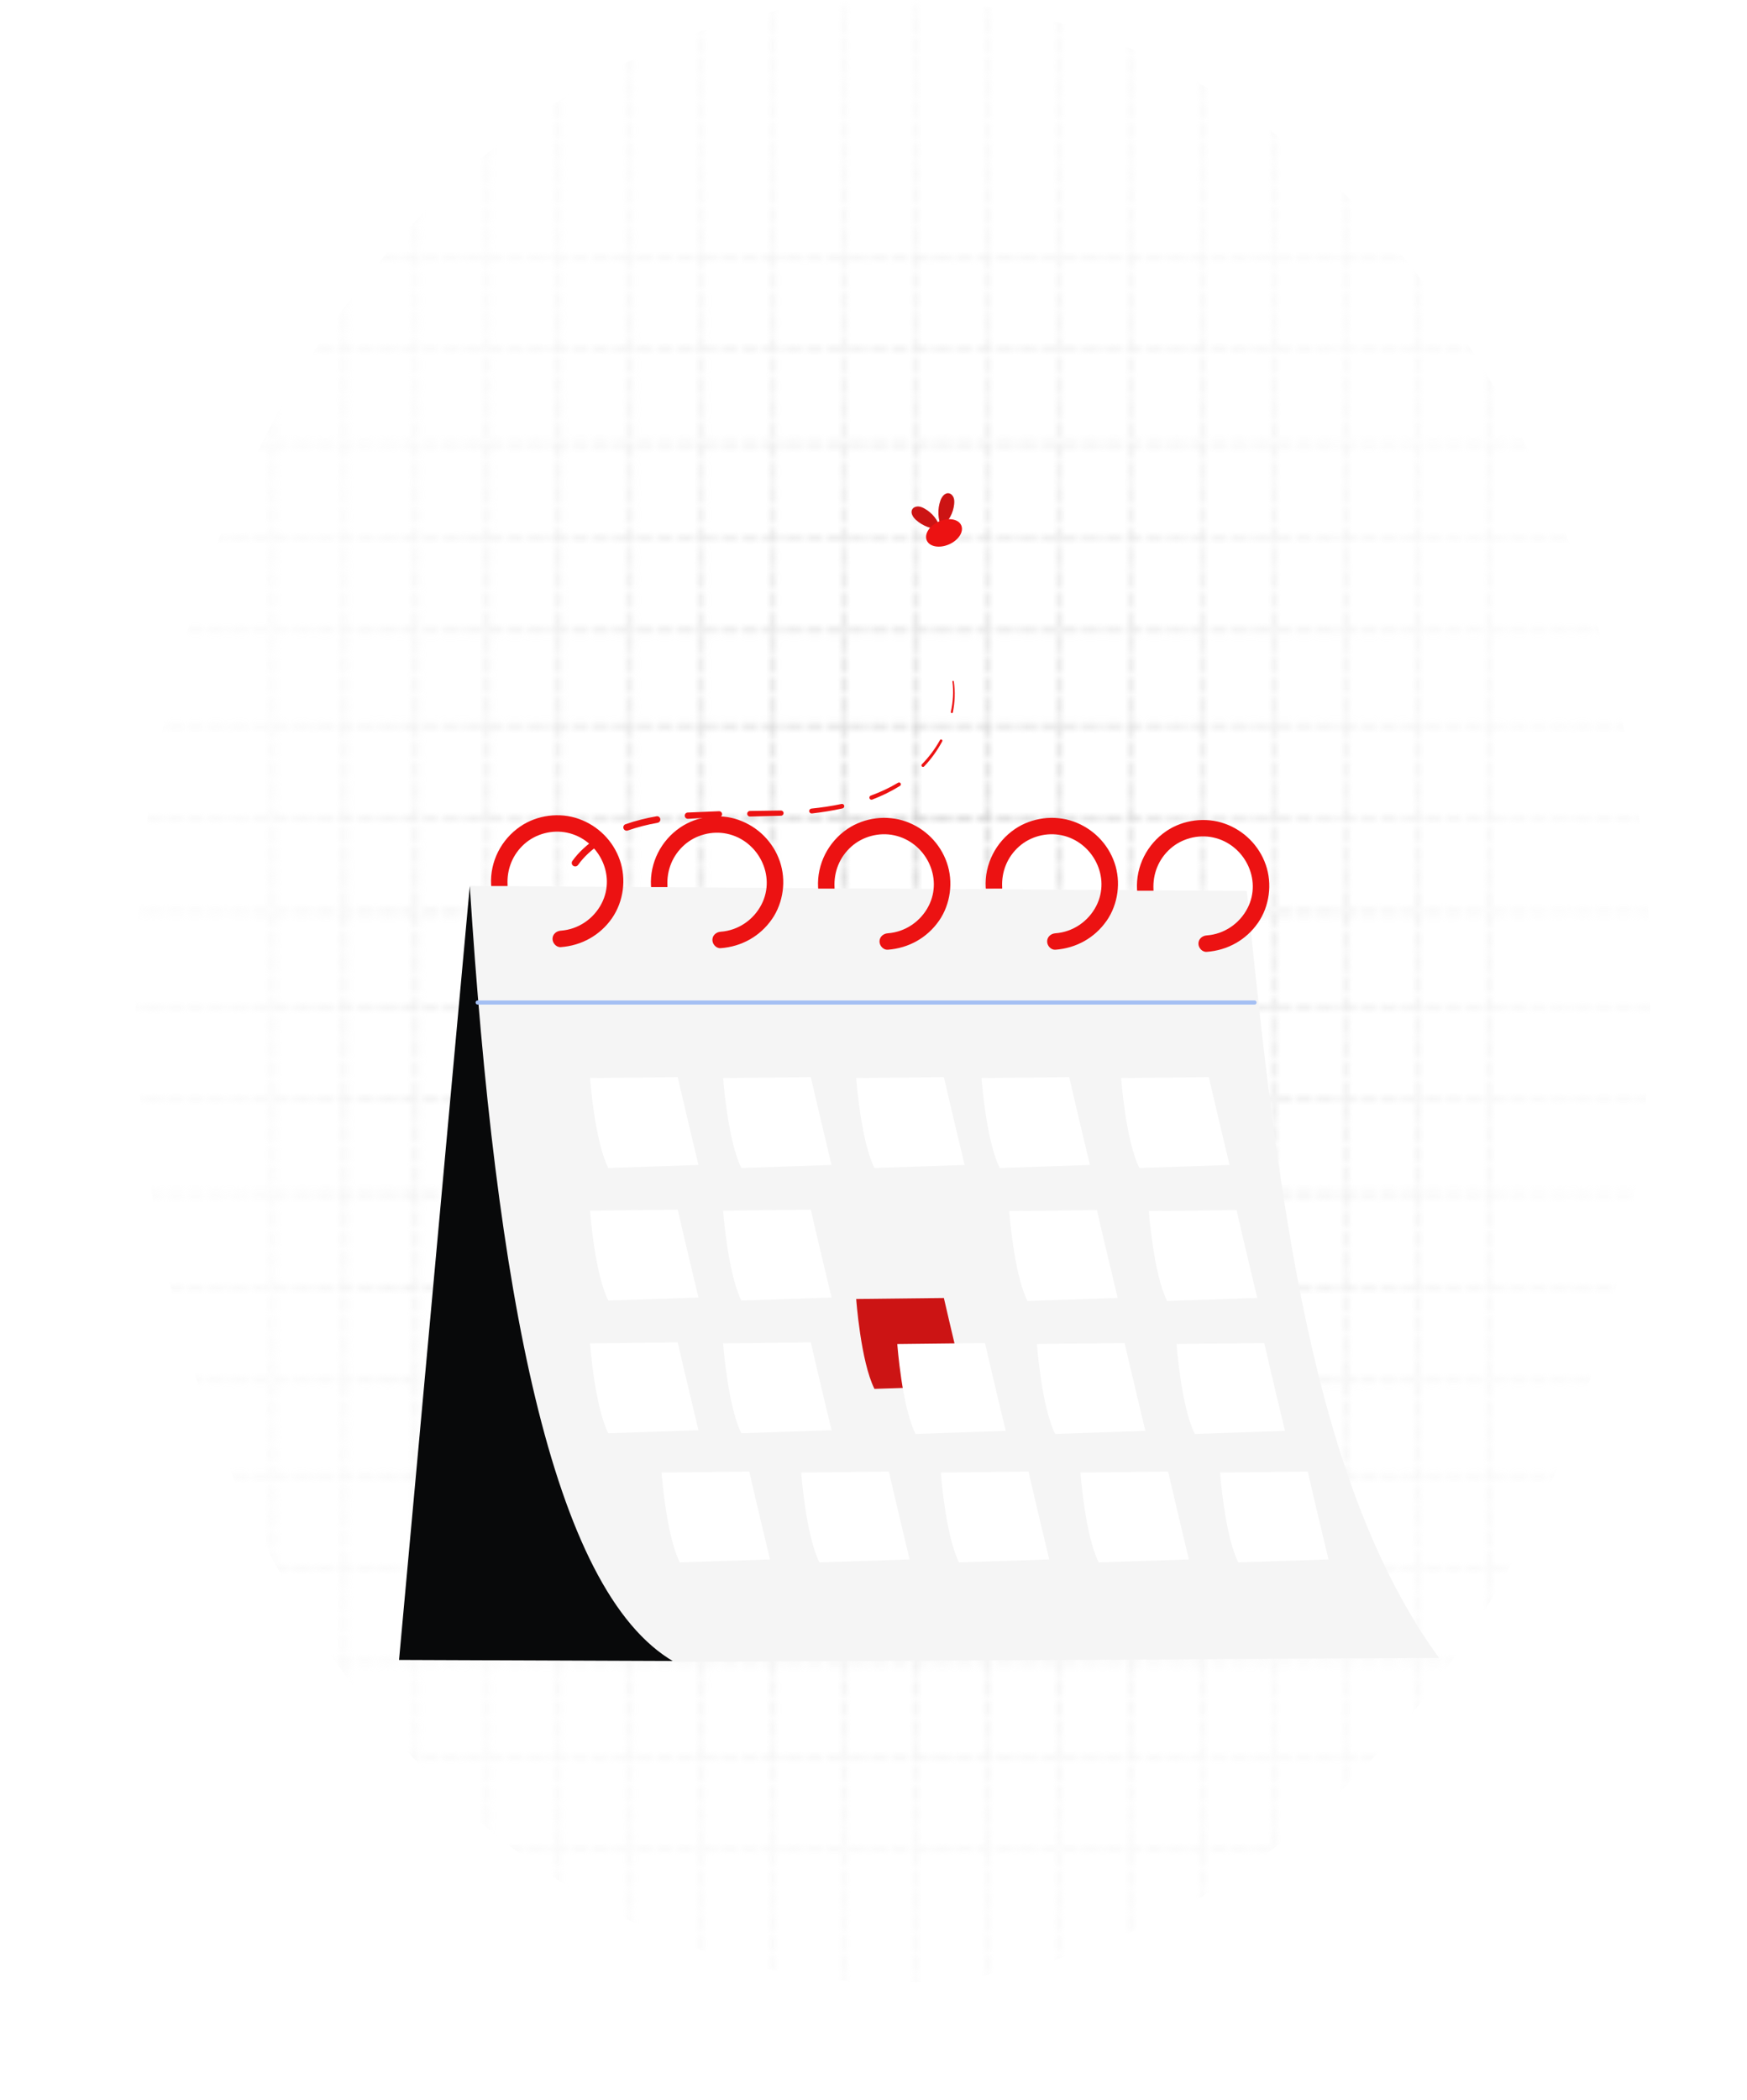 <svg width="268" height="322" viewBox="0 0 268 322" fill="none" xmlns="http://www.w3.org/2000/svg">
<mask id="mask0_2988_52326" style="mask-type:alpha" maskUnits="userSpaceOnUse" x="12" y="0" width="247" height="323">
<path d="M41.898 321.992L41.898 1" stroke="url(#paint0_radial_2988_52326)" stroke-width="0.545" stroke-linecap="round" stroke-dasharray="2.18 1.09"/>
<path d="M52.877 321.992L52.877 1" stroke="url(#paint1_radial_2988_52326)" stroke-width="0.545" stroke-linecap="round" stroke-dasharray="2.18 1.09"/>
<path d="M63.852 321.992L63.852 1" stroke="url(#paint2_radial_2988_52326)" stroke-width="0.545" stroke-linecap="round" stroke-dasharray="2.18 1.09"/>
<path d="M74.832 321.992L74.832 1" stroke="url(#paint3_radial_2988_52326)" stroke-width="0.545" stroke-linecap="round" stroke-dasharray="2.18 1.09"/>
<path d="M85.808 321.992L85.808 1" stroke="url(#paint4_radial_2988_52326)" stroke-width="0.545" stroke-linecap="round" stroke-dasharray="2.18 1.09"/>
<path d="M96.786 321.992L96.786 1" stroke="url(#paint5_radial_2988_52326)" stroke-width="0.545" stroke-linecap="round" stroke-dasharray="2.18 1.09"/>
<path d="M107.762 321.992L107.762 1" stroke="url(#paint6_radial_2988_52326)" stroke-width="0.545" stroke-linecap="round" stroke-dasharray="2.18 1.09"/>
<path d="M118.741 321.992L118.741 1" stroke="url(#paint7_radial_2988_52326)" stroke-width="0.545" stroke-linecap="round" stroke-dasharray="2.18 1.09"/>
<path d="M129.717 321.992L129.717 1" stroke="url(#paint8_radial_2988_52326)" stroke-width="0.545" stroke-linecap="round" stroke-dasharray="2.18 1.09"/>
<path d="M140.696 321.992L140.696 1" stroke="url(#paint9_radial_2988_52326)" stroke-width="0.545" stroke-linecap="round" stroke-dasharray="2.18 1.09"/>
<path d="M151.671 321.992L151.671 1" stroke="url(#paint10_radial_2988_52326)" stroke-width="0.545" stroke-linecap="round" stroke-dasharray="2.18 1.09"/>
<path d="M162.651 321.992L162.651 1" stroke="url(#paint11_radial_2988_52326)" stroke-width="0.545" stroke-linecap="round" stroke-dasharray="2.18 1.09"/>
<path d="M173.631 321.992L173.631 1" stroke="url(#paint12_radial_2988_52326)" stroke-width="0.545" stroke-linecap="round" stroke-dasharray="2.18 1.09"/>
<path d="M184.606 321.992L184.606 1" stroke="url(#paint13_radial_2988_52326)" stroke-width="0.545" stroke-linecap="round" stroke-dasharray="2.18 1.09"/>
<path d="M195.586 321.992L195.586 1" stroke="url(#paint14_radial_2988_52326)" stroke-width="0.545" stroke-linecap="round" stroke-dasharray="2.18 1.09"/>
<path d="M206.562 321.992L206.562 1" stroke="url(#paint15_radial_2988_52326)" stroke-width="0.545" stroke-linecap="round" stroke-dasharray="2.18 1.09"/>
<path d="M217.541 321.992L217.541 1" stroke="url(#paint16_radial_2988_52326)" stroke-width="0.545" stroke-linecap="round" stroke-dasharray="2.18 1.09"/>
<path d="M228.517 321.992L228.517 1" stroke="url(#paint17_radial_2988_52326)" stroke-width="0.545" stroke-linecap="round" stroke-dasharray="2.18 1.09"/>
<path d="M12.623 39.328L257.79 39.328" stroke="url(#paint18_radial_2988_52326)" stroke-width="0.545" stroke-linecap="round" stroke-dasharray="2.18 1.09"/>
<path d="M12.623 53.701L257.79 53.701" stroke="url(#paint19_radial_2988_52326)" stroke-width="0.545" stroke-linecap="round" stroke-dasharray="2.18 1.09"/>
<path d="M12.623 68.074L257.79 68.074" stroke="url(#paint20_radial_2988_52326)" stroke-width="0.545" stroke-linecap="round" stroke-dasharray="2.18 1.09"/>
<path d="M12.623 82.447L257.79 82.447" stroke="url(#paint21_radial_2988_52326)" stroke-width="0.545" stroke-linecap="round" stroke-dasharray="2.18 1.09"/>
<path d="M12.623 96.82L257.79 96.82" stroke="url(#paint22_radial_2988_52326)" stroke-width="0.545" stroke-linecap="round" stroke-dasharray="2.18 1.09"/>
<path d="M12.623 111.192L257.79 111.192" stroke="url(#paint23_radial_2988_52326)" stroke-width="0.545" stroke-linecap="round" stroke-dasharray="2.18 1.09"/>
<path d="M12.623 125.565L257.79 125.565" stroke="url(#paint24_radial_2988_52326)" stroke-width="0.545" stroke-linecap="round" stroke-dasharray="2.18 1.09"/>
<path d="M12.623 139.938L257.79 139.938" stroke="url(#paint25_radial_2988_52326)" stroke-width="0.545" stroke-linecap="round" stroke-dasharray="2.18 1.09"/>
<path d="M12.623 154.311L257.79 154.311" stroke="url(#paint26_radial_2988_52326)" stroke-width="0.545" stroke-linecap="round" stroke-dasharray="2.18 1.09"/>
<path d="M12.623 168.684L257.79 168.684" stroke="url(#paint27_radial_2988_52326)" stroke-width="0.545" stroke-linecap="round" stroke-dasharray="2.18 1.09"/>
<path d="M12.623 183.056L257.79 183.056" stroke="url(#paint28_radial_2988_52326)" stroke-width="0.545" stroke-linecap="round" stroke-dasharray="2.18 1.09"/>
<path d="M12.623 197.429L257.79 197.429" stroke="url(#paint29_radial_2988_52326)" stroke-width="0.545" stroke-linecap="round" stroke-dasharray="2.18 1.09"/>
<path d="M12.623 211.802L257.79 211.802" stroke="url(#paint30_radial_2988_52326)" stroke-width="0.545" stroke-linecap="round" stroke-dasharray="2.18 1.09"/>
<path d="M12.623 226.175L257.79 226.175" stroke="url(#paint31_radial_2988_52326)" stroke-width="0.545" stroke-linecap="round" stroke-dasharray="2.18 1.09"/>
<path d="M12.623 240.548L257.79 240.548" stroke="url(#paint32_radial_2988_52326)" stroke-width="0.545" stroke-linecap="round" stroke-dasharray="2.18 1.09"/>
<path d="M12.623 254.92L257.79 254.92" stroke="url(#paint33_radial_2988_52326)" stroke-width="0.545" stroke-linecap="round" stroke-dasharray="2.18 1.09"/>
<path d="M12.623 269.293L257.79 269.293" stroke="url(#paint34_radial_2988_52326)" stroke-width="0.545" stroke-linecap="round" stroke-dasharray="2.18 1.09"/>
<path d="M12.623 283.666L257.79 283.666" stroke="url(#paint35_radial_2988_52326)" stroke-width="0.545" stroke-linecap="round" stroke-dasharray="2.18 1.09"/>
</mask>
<g mask="url(#mask0_2988_52326)">
<ellipse cx="137.034" cy="151.915" rx="116.18" ry="152.112" fill="url(#paint36_radial_2988_52326)"/>
</g>
<g filter="url(#filter0_dd_2988_52326)">
<path d="M144.294 61.425C142.913 61.429 141.536 60.908 140.511 59.984C140.044 59.566 139.629 58.887 139.953 58.35C140.131 58.054 140.499 57.912 140.843 57.92C141.188 57.928 141.516 58.07 141.821 58.24C143 58.895 143.922 60 144.29 61.425H144.294Z" fill="#CC1414"/>
<path d="M144.413 61.086C143.863 59.822 143.803 58.354 144.251 57.051C144.452 56.459 144.915 55.812 145.536 55.898C145.881 55.946 146.158 56.226 146.284 56.546C146.411 56.866 146.411 57.225 146.375 57.568C146.237 58.91 145.58 60.19 144.413 61.09V61.086Z" fill="#CC1414"/>
<path d="M145.593 63.732C147.053 63.091 147.89 61.786 147.462 60.816C147.035 59.846 145.505 59.579 144.044 60.22C142.584 60.861 141.747 62.166 142.175 63.136C142.602 64.106 144.132 64.373 145.593 63.732Z" fill="#EC1212"/>
<g filter="url(#filter1_dd_2988_52326)">
<path d="M121.224 131.957C122.802 131.996 124.385 131.929 125.948 131.755C126.011 131.748 126.071 131.795 126.079 131.858C126.086 131.921 126.039 131.981 125.976 131.988C124.397 132.127 122.806 132.158 121.224 132.079C121.192 132.079 121.164 132.052 121.168 132.016C121.168 131.984 121.2 131.961 121.232 131.961L121.224 131.957Z" fill="#EC1212"/>
<path d="M130.595 130.939C132.123 130.572 133.626 130.102 135.09 129.545C135.197 129.506 135.32 129.557 135.359 129.664C135.399 129.771 135.347 129.893 135.24 129.932H135.237C133.745 130.473 132.218 130.915 130.671 131.259C130.58 131.278 130.493 131.223 130.473 131.132C130.453 131.046 130.508 130.959 130.595 130.935V130.939Z" fill="#EC1212"/>
<path d="M139.363 127.595C140.744 126.857 142.074 126.036 143.348 125.132C143.478 125.037 143.664 125.069 143.759 125.199C143.854 125.329 143.822 125.515 143.692 125.609H143.688C142.378 126.506 141.013 127.319 139.601 128.037C139.478 128.1 139.328 128.053 139.264 127.927C139.201 127.804 139.249 127.658 139.367 127.591H139.371L139.363 127.595Z" fill="#EC1212"/>
<path d="M146.98 122.199C148.127 121.149 149.203 120.024 150.197 118.831C150.323 118.681 150.549 118.658 150.699 118.784C150.849 118.91 150.873 119.135 150.747 119.285C149.718 120.493 148.606 121.63 147.427 122.684C147.292 122.807 147.083 122.795 146.96 122.661C146.837 122.526 146.849 122.321 146.984 122.199H146.98Z" fill="#EC1212"/>
<path d="M152.84 115.057C153.583 113.723 154.185 112.31 154.545 110.853C154.6 110.632 154.822 110.502 155.043 110.553C155.265 110.609 155.395 110.83 155.344 111.051C154.944 112.594 154.3 114.059 153.508 115.436C153.401 115.618 153.168 115.685 152.986 115.579C152.804 115.476 152.741 115.243 152.84 115.061V115.057Z" fill="#EC1212"/>
<path d="M154.74 106.484C154.467 105.074 153.786 103.768 152.789 102.753C152.611 102.572 152.615 102.28 152.797 102.098C152.979 101.92 153.272 101.924 153.454 102.106L153.462 102.114C154.57 103.27 155.318 104.755 155.598 106.326C155.642 106.563 155.484 106.788 155.246 106.831C155.009 106.875 154.783 106.717 154.74 106.484Z" fill="#EC1212"/>
<path d="M149.106 100.53C147.705 100.061 146.21 99.812 144.694 99.717C144.413 99.701 144.204 99.461 144.22 99.18C144.235 98.9 144.477 98.691 144.758 98.707C146.344 98.809 147.927 99.078 149.43 99.607C149.688 99.698 149.818 99.978 149.731 100.23C149.64 100.483 149.367 100.617 149.114 100.53H149.106Z" fill="#EC1212"/>
<path d="M140.117 99.884C138.578 100.053 137.042 100.31 135.519 100.626C135.234 100.685 134.953 100.503 134.894 100.219C134.835 99.935 135.017 99.655 135.302 99.595C136.857 99.28 138.423 99.027 139.998 98.857C140.283 98.826 140.536 99.031 140.568 99.315C140.599 99.599 140.394 99.852 140.109 99.884H140.117Z" fill="#EC1212"/>
<path d="M130.969 101.742L126.462 103.104H126.446C126.157 103.195 125.853 103.033 125.766 102.745C125.679 102.457 125.841 102.153 126.13 102.066L130.684 100.708C130.969 100.625 131.265 100.783 131.352 101.067C131.436 101.352 131.277 101.648 130.992 101.734L130.969 101.742Z" fill="#EC1212"/>
<path d="M121.967 104.592L117.452 106.093C117.156 106.191 116.835 106.029 116.736 105.737C116.637 105.441 116.799 105.121 117.092 105.023L117.104 105.019L121.615 103.542C121.907 103.448 122.22 103.606 122.315 103.894C122.41 104.186 122.256 104.498 121.963 104.592H121.967Z" fill="#EC1212"/>
<path d="M112.874 107.49L108.201 108.655C107.888 108.734 107.572 108.544 107.493 108.228C107.413 107.916 107.603 107.597 107.92 107.522L107.959 107.51L112.565 106.381L112.597 106.373C112.905 106.298 113.218 106.487 113.293 106.795C113.368 107.103 113.182 107.415 112.874 107.49Z" fill="#EC1212"/>
<path d="M103.417 109.444L100.992 109.63C100.592 109.673 100.177 109.673 99.765 109.67H98.527C98.206 109.673 97.945 109.413 97.945 109.093C97.945 108.773 98.203 108.513 98.527 108.513H98.567L99.749 108.505C100.145 108.505 100.537 108.505 100.929 108.462L103.287 108.272H103.326C103.651 108.244 103.936 108.485 103.963 108.809C103.991 109.133 103.746 109.417 103.421 109.444H103.417Z" fill="#EC1212"/>
<path d="M93.593 108.939C91.975 108.481 90.377 107.771 89 106.677C88.758 106.484 88.715 106.133 88.909 105.888C89.103 105.643 89.455 105.604 89.7 105.797C90.93 106.768 92.394 107.416 93.906 107.838C94.211 107.925 94.389 108.241 94.302 108.541C94.215 108.845 93.902 109.022 93.597 108.935L93.593 108.939Z" fill="#EC1212"/>
<path d="M85.961 102.397C85.396 100.7 85.372 98.888 85.728 97.202C85.791 96.906 86.08 96.721 86.373 96.78C86.666 96.839 86.856 97.127 86.792 97.42C86.476 98.947 86.507 100.562 87.01 102.042C87.109 102.33 86.951 102.642 86.662 102.741C86.373 102.84 86.06 102.682 85.961 102.394V102.397Z" fill="#EC1212"/>
<path d="M87.805 92.536C88.304 91.841 88.89 91.194 89.507 90.626C90.128 90.049 90.797 89.532 91.497 89.07C91.738 88.912 92.063 88.976 92.225 89.216C92.383 89.457 92.32 89.781 92.079 89.939C90.773 90.811 89.586 91.877 88.676 93.152C88.506 93.393 88.174 93.448 87.932 93.278C87.691 93.109 87.635 92.777 87.805 92.536Z" fill="#EC1212"/>
<path d="M95.968 86.9C97.519 86.359 99.113 85.972 100.708 85.688C100.981 85.637 101.246 85.818 101.293 86.094C101.345 86.367 101.163 86.631 100.886 86.679C99.331 86.963 97.796 87.342 96.308 87.867C96.039 87.962 95.746 87.823 95.651 87.555C95.556 87.287 95.695 86.995 95.964 86.9H95.968Z" fill="#EC1212"/>
<path d="M105.503 85.111L110.294 84.91C110.547 84.898 110.757 85.096 110.769 85.344C110.781 85.593 110.587 85.806 110.338 85.818H110.322L105.586 86.07H105.55C105.285 86.086 105.056 85.881 105.044 85.617C105.028 85.352 105.234 85.123 105.499 85.111H105.503Z" fill="#EC1212"/>
<path d="M115.054 84.871L119.782 84.804H119.798C120.02 84.804 120.206 84.977 120.206 85.198C120.206 85.419 120.032 85.601 119.814 85.605L115.066 85.727C114.829 85.735 114.631 85.546 114.627 85.309C114.623 85.072 114.809 84.875 115.046 84.871H115.054Z" fill="#EC1212"/>
<path d="M124.472 84.507C126.026 84.349 127.574 84.12 129.097 83.797C129.287 83.757 129.473 83.876 129.512 84.065C129.552 84.251 129.433 84.436 129.247 84.48C127.7 84.823 126.129 85.072 124.555 85.253C124.349 85.277 124.163 85.131 124.139 84.922C124.115 84.716 124.266 84.531 124.472 84.507C124.472 84.507 124.472 84.507 124.476 84.507H124.472Z" fill="#EC1212"/>
<path d="M133.576 82.522C135.028 81.985 136.445 81.337 137.77 80.54C137.905 80.457 138.079 80.501 138.158 80.635C138.237 80.769 138.198 80.939 138.067 81.022C136.722 81.862 135.286 82.557 133.806 83.126C133.64 83.189 133.45 83.106 133.386 82.94C133.323 82.774 133.406 82.585 133.572 82.522H133.576Z" fill="#EC1212"/>
<path d="M141.421 77.714C142.505 76.612 143.439 75.361 144.195 74.007C144.246 73.908 144.369 73.873 144.464 73.928C144.559 73.979 144.595 74.098 144.543 74.192C143.795 75.59 142.862 76.893 141.769 78.041C141.678 78.14 141.524 78.144 141.429 78.053C141.334 77.963 141.33 77.808 141.421 77.714Z" fill="#EC1212"/>
<path d="M145.864 69.675C146.2 68.159 146.311 66.584 146.109 65.037C146.101 64.978 146.141 64.926 146.2 64.918C146.256 64.911 146.307 64.95 146.319 65.005C146.56 66.576 146.489 68.187 146.173 69.739C146.157 69.825 146.074 69.881 145.987 69.861C145.904 69.845 145.848 69.762 145.864 69.675Z" fill="#EC1212"/>
</g>
<path d="M72.069 116.111L61.215 234.803L105.394 234.975L72.069 116.111Z" fill="#08090A"/>
<path d="M103.421 235.096L220.759 234.506C201.207 207.586 196.076 164.481 191.269 116.878L72.068 116.112C76.015 177.842 84.496 224.19 103.416 235.096H103.421Z" fill="#F5F5F5"/>
<path d="M90.516 145.578C90.516 145.578 91.199 155.133 93.314 159.363L107.148 158.899C107.148 158.899 104.942 149.713 103.965 145.427L90.516 145.573V145.578Z" fill="white"/>
<path d="M110.932 145.578C110.932 145.578 111.615 155.133 113.73 159.363L127.564 158.899C127.564 158.899 125.358 149.713 124.381 145.427L110.932 145.573V145.578Z" fill="white"/>
<path d="M131.346 145.578C131.346 145.578 132.029 155.133 134.144 159.363L147.978 158.899C147.978 158.899 145.772 149.713 144.795 145.427L131.346 145.573V145.578Z" fill="white"/>
<path d="M150.57 145.578C150.57 145.578 151.253 155.133 153.369 159.363L167.203 158.899C167.203 158.899 164.997 149.713 164.02 145.427L150.57 145.573V145.578Z" fill="white"/>
<path d="M171.99 145.578C171.99 145.578 172.673 155.133 174.788 159.363L188.623 158.899C188.623 158.899 186.417 149.713 185.44 145.427L171.99 145.573V145.578Z" fill="white"/>
<path d="M90.516 165.907C90.516 165.907 91.199 175.462 93.314 179.692L107.148 179.229C107.148 179.229 104.942 170.042 103.965 165.756L90.516 165.907Z" fill="white"/>
<path d="M110.932 165.907C110.932 165.907 111.615 175.462 113.73 179.692L127.564 179.229C127.564 179.229 125.358 170.042 124.381 165.756L110.932 165.907Z" fill="white"/>
<g filter="url(#filter2_dddd_2988_52326)">
<path d="M131.346 165.907C131.346 165.907 132.029 175.462 134.144 179.692L147.978 179.229C147.978 179.229 145.772 170.042 144.795 165.756L131.346 165.907Z" fill="#CC1414"/>
</g>
<path d="M154.822 165.968C154.822 165.968 155.505 175.523 157.62 179.754L171.455 179.29C171.455 179.29 169.249 170.103 168.272 165.817L154.822 165.968Z" fill="white"/>
<path d="M176.24 165.968C176.24 165.968 176.923 175.523 179.038 179.754L192.873 179.29C192.873 179.29 190.667 170.103 189.69 165.817L176.24 165.968Z" fill="white"/>
<path d="M90.516 186.256C90.516 186.256 91.199 195.811 93.314 200.041L107.148 199.578C107.148 199.578 104.942 190.391 103.965 186.105L90.516 186.256Z" fill="white"/>
<path d="M110.932 186.256C110.932 186.256 111.615 195.811 113.73 200.041L127.564 199.578C127.564 199.578 125.358 190.391 124.381 186.105L110.932 186.256Z" fill="white"/>
<path d="M137.652 186.359C137.652 186.359 138.335 195.914 140.451 200.144L154.285 199.68C154.285 199.68 152.079 190.494 151.102 186.208L137.652 186.359Z" fill="white"/>
<path d="M159.072 186.359C159.072 186.359 159.755 195.914 161.87 200.144L175.705 199.68C175.705 199.68 173.499 190.494 172.522 186.208L159.072 186.359Z" fill="white"/>
<path d="M180.492 186.359C180.492 186.359 181.175 195.914 183.29 200.144L197.125 199.68C197.125 199.68 194.918 190.494 193.942 186.208L180.492 186.359Z" fill="white"/>
<path d="M101.488 206.064C101.488 206.064 102.171 215.618 104.287 219.849L118.121 219.385C118.121 219.385 115.915 210.198 114.938 205.912L101.488 206.064Z" fill="white"/>
<path d="M122.908 206.064C122.908 206.064 123.591 215.618 125.706 219.849L139.541 219.385C139.541 219.385 137.334 210.198 136.358 205.912L122.908 206.064Z" fill="white"/>
<path d="M144.326 206.064C144.326 206.064 145.009 215.618 147.124 219.849L160.959 219.385C160.959 219.385 158.752 210.198 157.776 205.912L144.326 206.064Z" fill="white"/>
<path d="M165.746 206.064C165.746 206.064 166.429 215.618 168.544 219.849L182.379 219.385C182.379 219.385 180.172 210.198 179.196 205.912L165.746 206.064Z" fill="white"/>
<path d="M187.166 206.064C187.166 206.064 187.849 215.618 189.964 219.849L203.798 219.385C203.798 219.385 201.592 210.198 200.616 205.912L187.166 206.064Z" fill="white"/>
<path d="M73.268 134.304H192.458C192.863 134.304 192.868 133.674 192.458 133.674H73.268C72.864 133.674 72.859 134.304 73.268 134.304Z" fill="#A4BFF3"/>
<path d="M93.889 121.053C92.067 123.679 89.213 125.263 86.025 125.495C85.342 125.545 84.76 124.879 84.76 124.234C84.76 123.518 85.342 123.024 86.025 122.974C88.707 122.782 91.076 121.163 92.295 118.789C94.567 114.372 91.779 108.951 86.987 107.943C84.7 107.459 82.195 108.119 80.454 109.667C78.643 111.276 77.737 113.54 77.864 115.945C77.869 116.01 77.869 116.071 77.864 116.126H75.364C75.349 116.071 75.344 116.01 75.339 115.945C75.146 112.38 76.887 108.982 79.832 106.98C82.403 105.23 85.853 104.787 88.788 105.83C91.743 106.879 94.061 109.193 95.088 112.148C96.11 115.078 95.655 118.496 93.889 121.053Z" fill="#EC1212"/>
<path d="M118.414 121.214C116.593 123.841 113.739 125.425 110.551 125.657C109.868 125.707 109.286 125.041 109.286 124.396C109.286 123.68 109.868 123.186 110.551 123.135C113.233 122.944 115.601 121.325 116.82 118.95C119.092 114.534 116.304 109.113 111.512 108.105C109.225 107.621 106.72 108.281 104.98 109.829C103.168 111.438 102.263 113.702 102.389 116.107C102.394 116.172 102.394 116.233 102.389 116.288H99.889C99.874 116.233 99.869 116.172 99.864 116.107C99.672 112.542 101.412 109.144 104.357 107.142C106.933 105.392 110.384 104.948 113.319 105.992C116.274 107.041 118.591 109.355 119.619 112.31C120.641 115.239 120.185 118.658 118.419 121.214H118.414Z" fill="#EC1212"/>
<path d="M144.049 121.45C142.227 124.077 139.374 125.661 136.186 125.893C135.503 125.943 134.921 125.277 134.921 124.632C134.921 123.916 135.503 123.422 136.186 123.372C138.868 123.18 141.236 121.561 142.455 119.187C144.727 114.77 141.939 109.349 137.147 108.341C134.86 107.857 132.355 108.517 130.615 110.065C128.803 111.674 127.897 113.938 128.024 116.343C128.029 116.408 128.029 116.469 128.024 116.524H125.524C125.509 116.469 125.504 116.408 125.499 116.343C125.307 112.778 127.047 109.38 129.992 107.378C132.568 105.628 136.019 105.185 138.954 106.228C141.909 107.277 144.226 109.591 145.253 112.546C146.275 115.476 145.82 118.894 144.054 121.45H144.049Z" fill="#EC1212"/>
<path d="M169.764 121.45C167.942 124.077 165.088 125.661 161.901 125.893C161.217 125.943 160.636 125.277 160.636 124.632C160.636 123.916 161.217 123.422 161.901 123.372C164.582 123.18 166.95 121.561 168.17 119.187C170.442 114.77 167.654 109.349 162.862 108.341C160.575 107.857 158.07 108.517 156.329 110.065C154.518 111.674 153.612 113.938 153.739 116.343C153.744 116.408 153.744 116.469 153.739 116.524H151.239C151.224 116.469 151.219 116.408 151.214 116.343C151.021 112.778 152.762 109.38 155.707 107.378C158.283 105.628 161.734 105.185 164.668 106.228C167.623 107.277 169.941 109.591 170.968 112.546C171.99 115.476 171.535 118.894 169.769 121.45H169.764Z" fill="#EC1212"/>
<path d="M192.975 121.779C191.153 124.406 188.299 125.989 185.111 126.221C184.428 126.272 183.846 125.606 183.846 124.961C183.846 124.245 184.428 123.751 185.111 123.7C187.793 123.509 190.161 121.89 191.381 119.515C193.653 115.098 190.865 109.678 186.073 108.67C183.786 108.186 181.281 108.846 179.54 110.394C177.729 112.002 176.823 114.266 176.95 116.671C176.955 116.737 176.955 116.797 176.95 116.853H174.45C174.435 116.797 174.43 116.737 174.425 116.671C174.232 113.107 175.973 109.708 178.918 107.706C181.494 105.957 184.944 105.513 187.879 106.557C190.834 107.606 193.152 109.92 194.179 112.875C195.201 115.804 194.746 119.223 192.98 121.779H192.975Z" fill="#EC1212"/>
</g>
<defs>
<filter id="filter0_dd_2988_52326" x="47.112" y="55.891" width="187.749" height="207.41" filterUnits="userSpaceOnUse" color-interpolation-filters="sRGB">
<feFlood flood-opacity="0" result="BackgroundImageFix"/>
<feColorMatrix in="SourceAlpha" type="matrix" values="0 0 0 0 0 0 0 0 0 0 0 0 0 0 0 0 0 0 127 0" result="hardAlpha"/>
<feMorphology radius="2.821" operator="erode" in="SourceAlpha" result="effect1_dropShadow_2988_52326"/>
<feOffset dy="5.641"/>
<feGaussianBlur stdDeviation="2.821"/>
<feComposite in2="hardAlpha" operator="out"/>
<feColorMatrix type="matrix" values="0 0 0 0 0.482 0 0 0 0 0.103 0 0 0 0 0.09 0 0 0 0.03 0"/>
<feBlend mode="normal" in2="BackgroundImageFix" result="effect1_dropShadow_2988_52326"/>
<feColorMatrix in="SourceAlpha" type="matrix" values="0 0 0 0 0 0 0 0 0 0 0 0 0 0 0 0 0 0 127 0" result="hardAlpha"/>
<feMorphology radius="2.821" operator="erode" in="SourceAlpha" result="effect2_dropShadow_2988_52326"/>
<feOffset dy="14.103"/>
<feGaussianBlur stdDeviation="8.462"/>
<feComposite in2="hardAlpha" operator="out"/>
<feColorMatrix type="matrix" values="0 0 0 0 1 0 0 0 0 0.375 0 0 0 0 0.306 0 0 0 0.08 0"/>
<feBlend mode="normal" in2="effect1_dropShadow_2988_52326" result="effect2_dropShadow_2988_52326"/>
<feBlend mode="normal" in="SourceGraphic" in2="effect2_dropShadow_2988_52326" result="shape"/>
</filter>
<filter id="filter1_dd_2988_52326" x="71.389" y="64.918" width="98.319" height="95.41" filterUnits="userSpaceOnUse" color-interpolation-filters="sRGB">
<feFlood flood-opacity="0" result="BackgroundImageFix"/>
<feColorMatrix in="SourceAlpha" type="matrix" values="0 0 0 0 0 0 0 0 0 0 0 0 0 0 0 0 0 0 127 0" result="hardAlpha"/>
<feMorphology radius="2.821" operator="erode" in="SourceAlpha" result="effect1_dropShadow_2988_52326"/>
<feOffset dy="5.641"/>
<feGaussianBlur stdDeviation="2.821"/>
<feComposite in2="hardAlpha" operator="out"/>
<feColorMatrix type="matrix" values="0 0 0 0 0.09 0 0 0 0 0.22 0 0 0 0 0.482 0 0 0 0.03 0"/>
<feBlend mode="normal" in2="BackgroundImageFix" result="effect1_dropShadow_2988_52326"/>
<feColorMatrix in="SourceAlpha" type="matrix" values="0 0 0 0 0 0 0 0 0 0 0 0 0 0 0 0 0 0 127 0" result="hardAlpha"/>
<feMorphology radius="2.821" operator="erode" in="SourceAlpha" result="effect2_dropShadow_2988_52326"/>
<feOffset dy="14.103"/>
<feGaussianBlur stdDeviation="8.462"/>
<feComposite in2="hardAlpha" operator="out"/>
<feColorMatrix type="matrix" values="0 0 0 0 0.09 0 0 0 0 0.22 0 0 0 0 0.48 0 0 0 0.08 0"/>
<feBlend mode="normal" in2="effect1_dropShadow_2988_52326" result="effect2_dropShadow_2988_52326"/>
<feBlend mode="normal" in="SourceGraphic" in2="effect2_dropShadow_2988_52326" result="shape"/>
</filter>
<filter id="filter2_dddd_2988_52326" x="128.336" y="165.756" width="22.652" height="24.47" filterUnits="userSpaceOnUse" color-interpolation-filters="sRGB">
<feFlood flood-opacity="0" result="BackgroundImageFix"/>
<feColorMatrix in="SourceAlpha" type="matrix" values="0 0 0 0 0 0 0 0 0 0 0 0 0 0 0 0 0 0 127 0" result="hardAlpha"/>
<feOffset dy="0.752"/>
<feGaussianBlur stdDeviation="0.376"/>
<feColorMatrix type="matrix" values="0 0 0 0 0 0 0 0 0 0 0 0 0 0 0 0 0 0 0.1 0"/>
<feBlend mode="normal" in2="BackgroundImageFix" result="effect1_dropShadow_2988_52326"/>
<feColorMatrix in="SourceAlpha" type="matrix" values="0 0 0 0 0 0 0 0 0 0 0 0 0 0 0 0 0 0 127 0" result="hardAlpha"/>
<feOffset dy="1.505"/>
<feGaussianBlur stdDeviation="0.752"/>
<feColorMatrix type="matrix" values="0 0 0 0 0 0 0 0 0 0 0 0 0 0 0 0 0 0 0.09 0"/>
<feBlend mode="normal" in2="effect1_dropShadow_2988_52326" result="effect2_dropShadow_2988_52326"/>
<feColorMatrix in="SourceAlpha" type="matrix" values="0 0 0 0 0 0 0 0 0 0 0 0 0 0 0 0 0 0 127 0" result="hardAlpha"/>
<feOffset dy="3.762"/>
<feGaussianBlur stdDeviation="1.129"/>
<feColorMatrix type="matrix" values="0 0 0 0 0 0 0 0 0 0 0 0 0 0 0 0 0 0 0.05 0"/>
<feBlend mode="normal" in2="effect2_dropShadow_2988_52326" result="effect3_dropShadow_2988_52326"/>
<feColorMatrix in="SourceAlpha" type="matrix" values="0 0 0 0 0 0 0 0 0 0 0 0 0 0 0 0 0 0 127 0" result="hardAlpha"/>
<feOffset dy="7.524"/>
<feGaussianBlur stdDeviation="1.505"/>
<feColorMatrix type="matrix" values="0 0 0 0 0 0 0 0 0 0 0 0 0 0 0 0 0 0 0.01 0"/>
<feBlend mode="normal" in2="effect3_dropShadow_2988_52326" result="effect4_dropShadow_2988_52326"/>
<feBlend mode="normal" in="SourceGraphic" in2="effect4_dropShadow_2988_52326" result="shape"/>
</filter>
<radialGradient id="paint0_radial_2988_52326" cx="0" cy="0" r="1" gradientUnits="userSpaceOnUse" gradientTransform="translate(41.249 141.854) rotate(90.072) scale(172.823 41.137)">
<stop stop-color="#CACACA"/>
<stop offset="1" stop-color="white"/>
</radialGradient>
<radialGradient id="paint1_radial_2988_52326" cx="0" cy="0" r="1" gradientUnits="userSpaceOnUse" gradientTransform="translate(52.228 141.854) rotate(90.072) scale(172.823 41.137)">
<stop stop-color="#CACACA"/>
<stop offset="1" stop-color="white"/>
</radialGradient>
<radialGradient id="paint2_radial_2988_52326" cx="0" cy="0" r="1" gradientUnits="userSpaceOnUse" gradientTransform="translate(63.203 141.854) rotate(90.072) scale(172.823 41.137)">
<stop stop-color="#CACACA"/>
<stop offset="1" stop-color="white"/>
</radialGradient>
<radialGradient id="paint3_radial_2988_52326" cx="0" cy="0" r="1" gradientUnits="userSpaceOnUse" gradientTransform="translate(74.184 141.854) rotate(90.072) scale(172.823 41.137)">
<stop stop-color="#CACACA"/>
<stop offset="1" stop-color="white"/>
</radialGradient>
<radialGradient id="paint4_radial_2988_52326" cx="0" cy="0" r="1" gradientUnits="userSpaceOnUse" gradientTransform="translate(85.159 141.854) rotate(90.072) scale(172.823 41.137)">
<stop stop-color="#CACACA"/>
<stop offset="1" stop-color="white"/>
</radialGradient>
<radialGradient id="paint5_radial_2988_52326" cx="0" cy="0" r="1" gradientUnits="userSpaceOnUse" gradientTransform="translate(96.138 141.854) rotate(90.072) scale(172.823 41.137)">
<stop stop-color="#CACACA"/>
<stop offset="1" stop-color="white"/>
</radialGradient>
<radialGradient id="paint6_radial_2988_52326" cx="0" cy="0" r="1" gradientUnits="userSpaceOnUse" gradientTransform="translate(107.113 141.854) rotate(90.072) scale(172.823 41.137)">
<stop stop-color="#CACACA"/>
<stop offset="1" stop-color="white"/>
</radialGradient>
<radialGradient id="paint7_radial_2988_52326" cx="0" cy="0" r="1" gradientUnits="userSpaceOnUse" gradientTransform="translate(118.093 141.854) rotate(90.072) scale(172.823 41.137)">
<stop stop-color="#CACACA"/>
<stop offset="1" stop-color="white"/>
</radialGradient>
<radialGradient id="paint8_radial_2988_52326" cx="0" cy="0" r="1" gradientUnits="userSpaceOnUse" gradientTransform="translate(129.068 141.854) rotate(90.072) scale(172.823 41.137)">
<stop stop-color="#CACACA"/>
<stop offset="1" stop-color="white"/>
</radialGradient>
<radialGradient id="paint9_radial_2988_52326" cx="0" cy="0" r="1" gradientUnits="userSpaceOnUse" gradientTransform="translate(140.048 141.854) rotate(90.072) scale(172.823 41.137)">
<stop stop-color="#CACACA"/>
<stop offset="1" stop-color="white"/>
</radialGradient>
<radialGradient id="paint10_radial_2988_52326" cx="0" cy="0" r="1" gradientUnits="userSpaceOnUse" gradientTransform="translate(151.022 141.854) rotate(90.072) scale(172.823 41.137)">
<stop stop-color="#CACACA"/>
<stop offset="1" stop-color="white"/>
</radialGradient>
<radialGradient id="paint11_radial_2988_52326" cx="0" cy="0" r="1" gradientUnits="userSpaceOnUse" gradientTransform="translate(162.003 141.854) rotate(90.072) scale(172.823 41.137)">
<stop stop-color="#CACACA"/>
<stop offset="1" stop-color="white"/>
</radialGradient>
<radialGradient id="paint12_radial_2988_52326" cx="0" cy="0" r="1" gradientUnits="userSpaceOnUse" gradientTransform="translate(172.982 141.854) rotate(90.072) scale(172.823 41.137)">
<stop stop-color="#CACACA"/>
<stop offset="1" stop-color="white"/>
</radialGradient>
<radialGradient id="paint13_radial_2988_52326" cx="0" cy="0" r="1" gradientUnits="userSpaceOnUse" gradientTransform="translate(183.958 141.854) rotate(90.072) scale(172.823 41.137)">
<stop stop-color="#CACACA"/>
<stop offset="1" stop-color="white"/>
</radialGradient>
<radialGradient id="paint14_radial_2988_52326" cx="0" cy="0" r="1" gradientUnits="userSpaceOnUse" gradientTransform="translate(194.938 141.854) rotate(90.072) scale(172.823 41.137)">
<stop stop-color="#CACACA"/>
<stop offset="1" stop-color="white"/>
</radialGradient>
<radialGradient id="paint15_radial_2988_52326" cx="0" cy="0" r="1" gradientUnits="userSpaceOnUse" gradientTransform="translate(205.913 141.854) rotate(90.072) scale(172.823 41.137)">
<stop stop-color="#CACACA"/>
<stop offset="1" stop-color="white"/>
</radialGradient>
<radialGradient id="paint16_radial_2988_52326" cx="0" cy="0" r="1" gradientUnits="userSpaceOnUse" gradientTransform="translate(216.893 141.854) rotate(90.072) scale(172.823 41.137)">
<stop stop-color="#CACACA"/>
<stop offset="1" stop-color="white"/>
</radialGradient>
<radialGradient id="paint17_radial_2988_52326" cx="0" cy="0" r="1" gradientUnits="userSpaceOnUse" gradientTransform="translate(227.868 141.854) rotate(90.072) scale(172.823 41.137)">
<stop stop-color="#CACACA"/>
<stop offset="1" stop-color="white"/>
</radialGradient>
<radialGradient id="paint18_radial_2988_52326" cx="0" cy="0" r="1" gradientUnits="userSpaceOnUse" gradientTransform="translate(150.209 38.68) rotate(-179.906) scale(131.999 41.137)">
<stop stop-color="#CACACA"/>
<stop offset="1" stop-color="white"/>
</radialGradient>
<radialGradient id="paint19_radial_2988_52326" cx="0" cy="0" r="1" gradientUnits="userSpaceOnUse" gradientTransform="translate(150.209 53.053) rotate(-179.906) scale(131.999 41.137)">
<stop stop-color="#CACACA"/>
<stop offset="1" stop-color="white"/>
</radialGradient>
<radialGradient id="paint20_radial_2988_52326" cx="0" cy="0" r="1" gradientUnits="userSpaceOnUse" gradientTransform="translate(150.209 67.426) rotate(-179.906) scale(131.999 41.137)">
<stop stop-color="#CACACA"/>
<stop offset="1" stop-color="white"/>
</radialGradient>
<radialGradient id="paint21_radial_2988_52326" cx="0" cy="0" r="1" gradientUnits="userSpaceOnUse" gradientTransform="translate(150.209 81.798) rotate(-179.906) scale(131.999 41.137)">
<stop stop-color="#CACACA"/>
<stop offset="1" stop-color="white"/>
</radialGradient>
<radialGradient id="paint22_radial_2988_52326" cx="0" cy="0" r="1" gradientUnits="userSpaceOnUse" gradientTransform="translate(150.209 96.171) rotate(-179.906) scale(131.999 41.137)">
<stop stop-color="#CACACA"/>
<stop offset="1" stop-color="white"/>
</radialGradient>
<radialGradient id="paint23_radial_2988_52326" cx="0" cy="0" r="1" gradientUnits="userSpaceOnUse" gradientTransform="translate(150.209 110.544) rotate(-179.906) scale(131.999 41.137)">
<stop stop-color="#CACACA"/>
<stop offset="1" stop-color="white"/>
</radialGradient>
<radialGradient id="paint24_radial_2988_52326" cx="0" cy="0" r="1" gradientUnits="userSpaceOnUse" gradientTransform="translate(150.209 124.917) rotate(-179.906) scale(131.999 41.137)">
<stop stop-color="#CACACA"/>
<stop offset="1" stop-color="white"/>
</radialGradient>
<radialGradient id="paint25_radial_2988_52326" cx="0" cy="0" r="1" gradientUnits="userSpaceOnUse" gradientTransform="translate(150.209 139.29) rotate(-179.906) scale(131.999 41.137)">
<stop stop-color="#CACACA"/>
<stop offset="1" stop-color="white"/>
</radialGradient>
<radialGradient id="paint26_radial_2988_52326" cx="0" cy="0" r="1" gradientUnits="userSpaceOnUse" gradientTransform="translate(150.209 153.662) rotate(-179.906) scale(131.999 41.137)">
<stop stop-color="#CACACA"/>
<stop offset="1" stop-color="white"/>
</radialGradient>
<radialGradient id="paint27_radial_2988_52326" cx="0" cy="0" r="1" gradientUnits="userSpaceOnUse" gradientTransform="translate(150.209 168.035) rotate(-179.906) scale(131.999 41.137)">
<stop stop-color="#CACACA"/>
<stop offset="1" stop-color="white"/>
</radialGradient>
<radialGradient id="paint28_radial_2988_52326" cx="0" cy="0" r="1" gradientUnits="userSpaceOnUse" gradientTransform="translate(150.209 182.408) rotate(-179.906) scale(131.999 41.137)">
<stop stop-color="#CACACA"/>
<stop offset="1" stop-color="white"/>
</radialGradient>
<radialGradient id="paint29_radial_2988_52326" cx="0" cy="0" r="1" gradientUnits="userSpaceOnUse" gradientTransform="translate(150.209 196.781) rotate(-179.906) scale(131.999 41.137)">
<stop stop-color="#CACACA"/>
<stop offset="1" stop-color="white"/>
</radialGradient>
<radialGradient id="paint30_radial_2988_52326" cx="0" cy="0" r="1" gradientUnits="userSpaceOnUse" gradientTransform="translate(150.209 211.154) rotate(-179.906) scale(131.999 41.137)">
<stop stop-color="#CACACA"/>
<stop offset="1" stop-color="white"/>
</radialGradient>
<radialGradient id="paint31_radial_2988_52326" cx="0" cy="0" r="1" gradientUnits="userSpaceOnUse" gradientTransform="translate(150.209 225.526) rotate(-179.906) scale(131.999 41.137)">
<stop stop-color="#CACACA"/>
<stop offset="1" stop-color="white"/>
</radialGradient>
<radialGradient id="paint32_radial_2988_52326" cx="0" cy="0" r="1" gradientUnits="userSpaceOnUse" gradientTransform="translate(150.209 239.899) rotate(-179.906) scale(131.999 41.137)">
<stop stop-color="#CACACA"/>
<stop offset="1" stop-color="white"/>
</radialGradient>
<radialGradient id="paint33_radial_2988_52326" cx="0" cy="0" r="1" gradientUnits="userSpaceOnUse" gradientTransform="translate(150.209 254.272) rotate(-179.906) scale(131.999 41.137)">
<stop stop-color="#CACACA"/>
<stop offset="1" stop-color="white"/>
</radialGradient>
<radialGradient id="paint34_radial_2988_52326" cx="0" cy="0" r="1" gradientUnits="userSpaceOnUse" gradientTransform="translate(150.209 268.645) rotate(-179.906) scale(131.999 41.137)">
<stop stop-color="#CACACA"/>
<stop offset="1" stop-color="white"/>
</radialGradient>
<radialGradient id="paint35_radial_2988_52326" cx="0" cy="0" r="1" gradientUnits="userSpaceOnUse" gradientTransform="translate(150.209 283.018) rotate(-179.906) scale(131.999 41.137)">
<stop stop-color="#CACACA"/>
<stop offset="1" stop-color="white"/>
</radialGradient>
<radialGradient id="paint36_radial_2988_52326" cx="0" cy="0" r="1" gradientUnits="userSpaceOnUse" gradientTransform="translate(137.034 151.915) rotate(90) scale(135.38 103.4)">
<stop stop-color="#737373" stop-opacity="0.5"/>
<stop offset="1" stop-color="#D9D9D9" stop-opacity="0.2"/>
</radialGradient>
</defs>
</svg>
